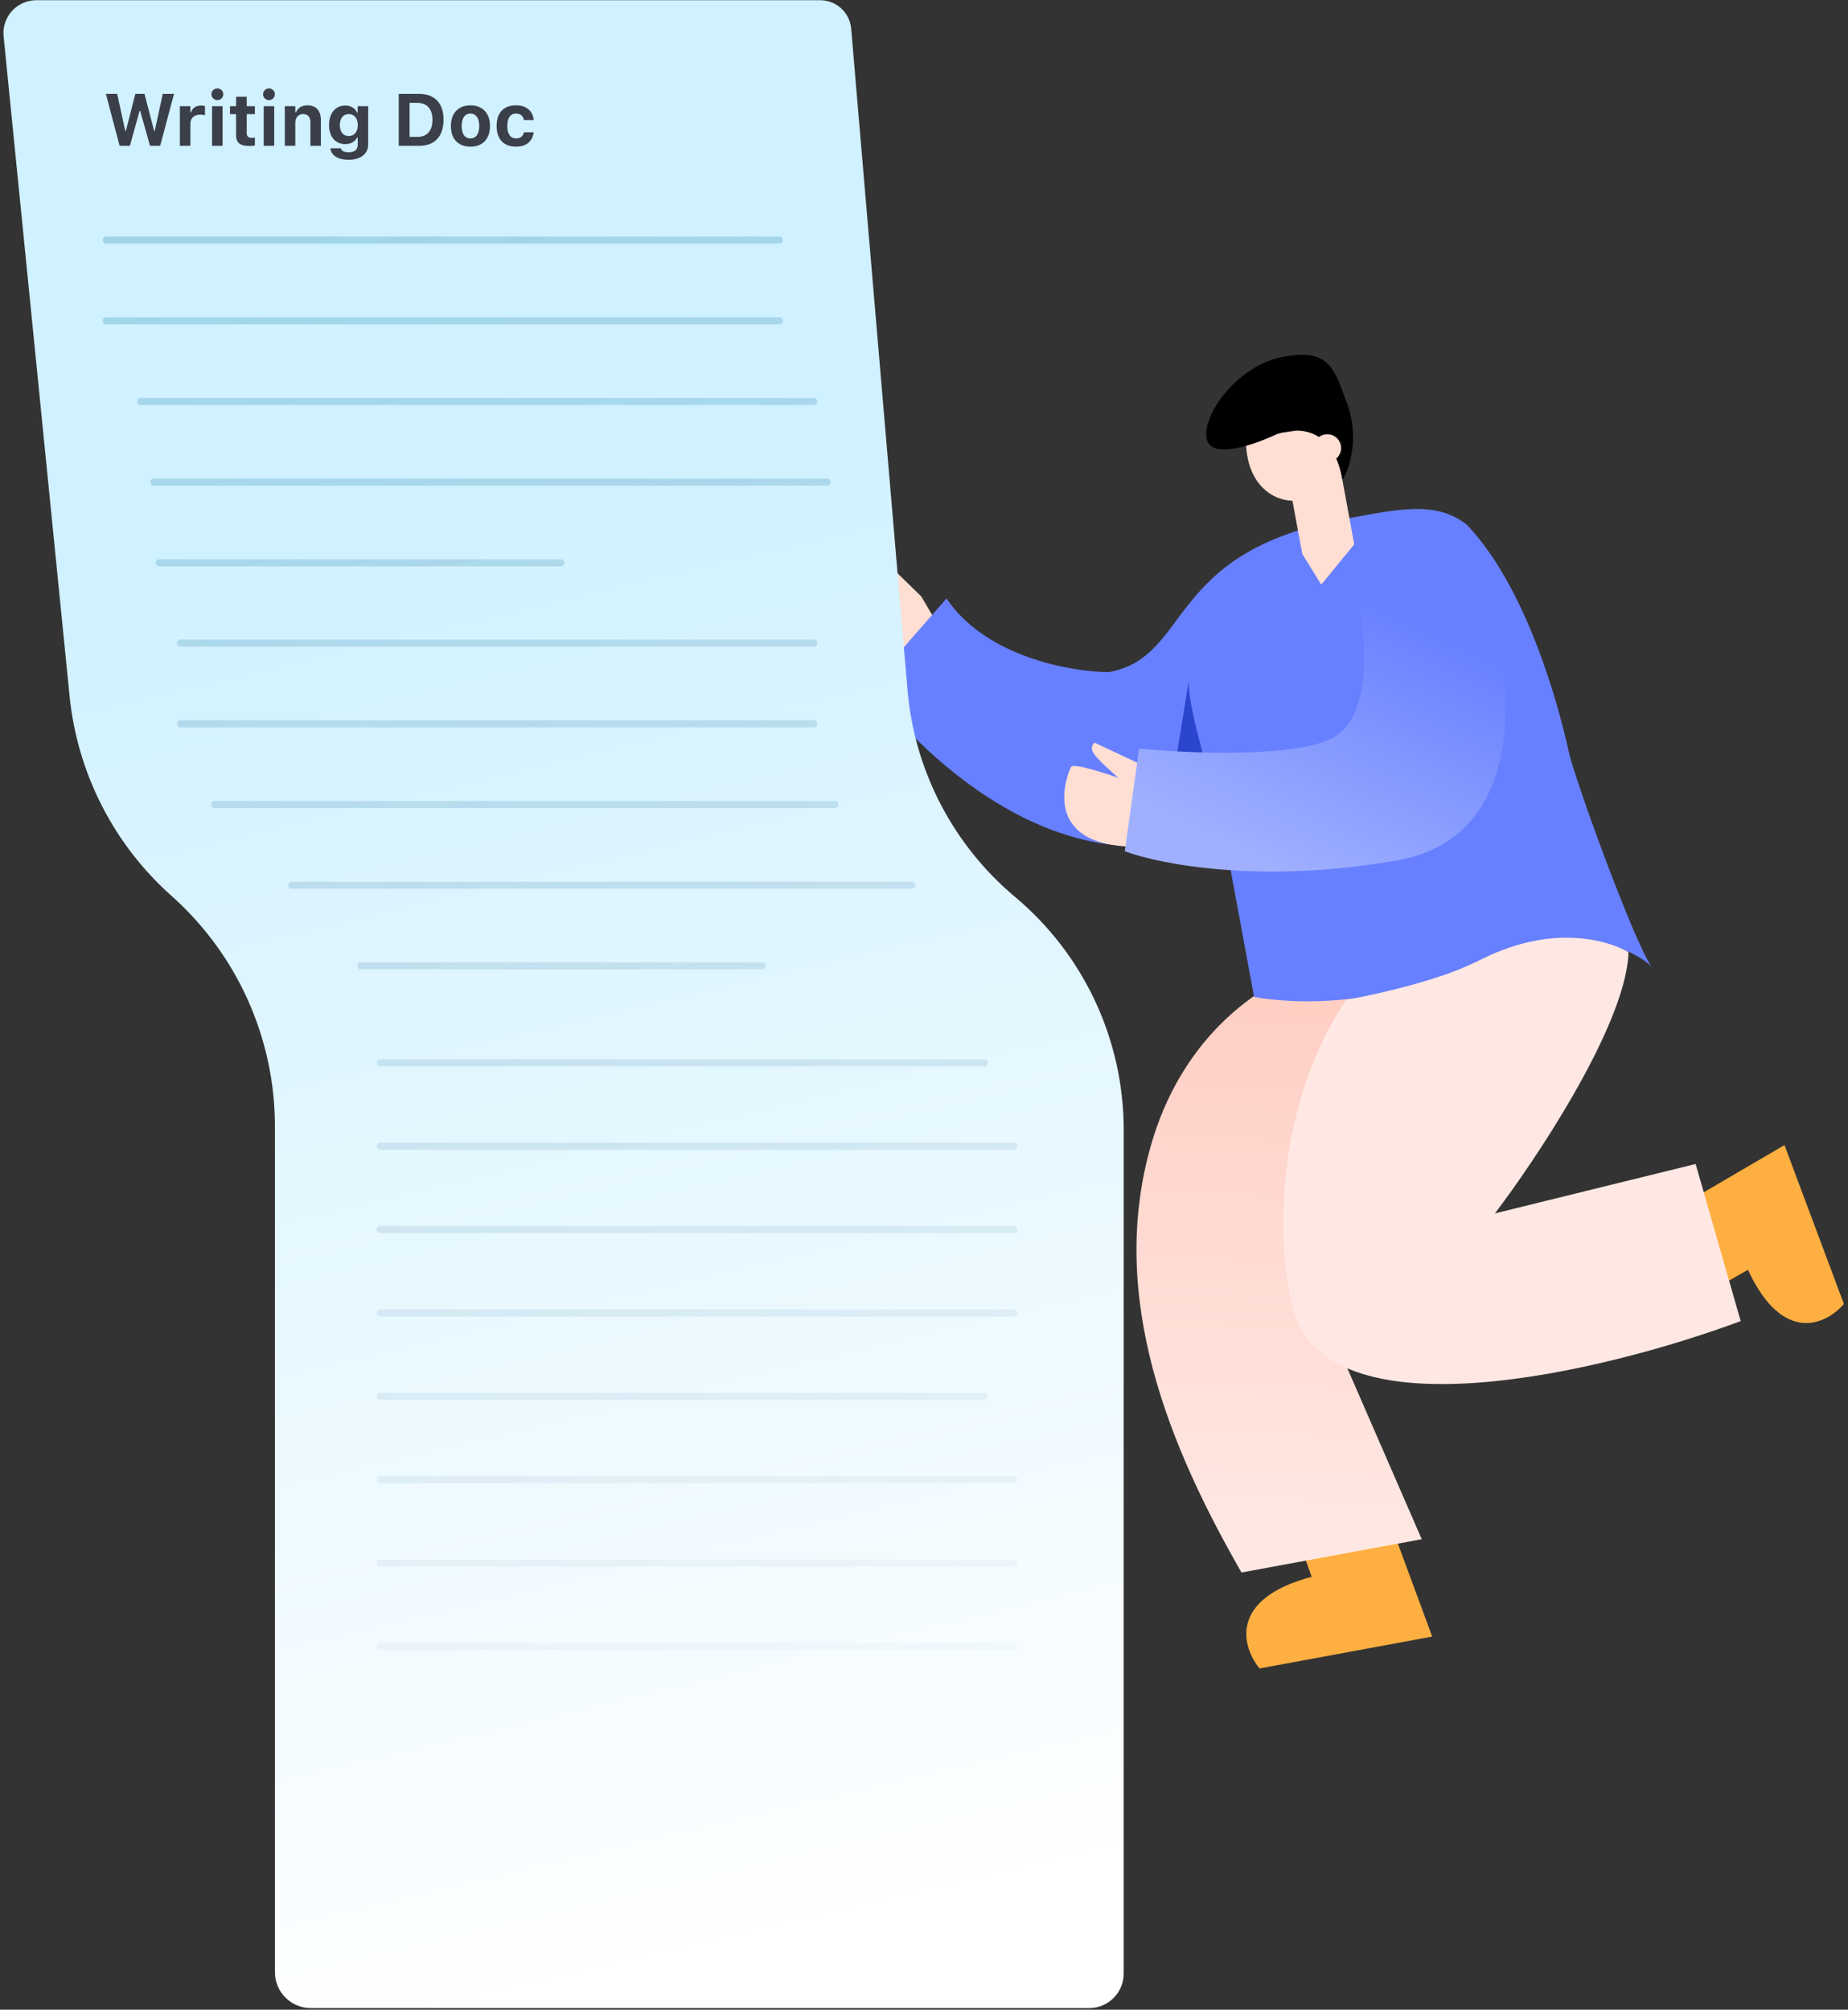 <svg width="629" height="684" viewBox="0 0 629 684" fill="none" xmlns="http://www.w3.org/2000/svg">
<rect x="0" y="0" width="629" height="684" fill="#333333" stroke="none"/>
<path d="M487.477 557.005L474.88 522.901L443.603 528.677L446.44 536.665C418.012 544.23 422.773 560.612 428.708 567.858L487.477 557.005Z" fill="#FEAF41"/>
<path d="M500.306 369.163C521.171 354.677 544.811 354.007 531.808 344.715C483.66 304.256 411.069 323.869 391.974 389.013C376.554 441.62 398.391 493.025 422.566 535.196L483.918 523.869L437.942 418.233C460.37 416.174 479.442 383.649 500.306 369.163Z" fill="url(#paint0_linear_31_22420)"/>
<path d="M313.589 203.007L320.712 215.163C322.694 222.965 321.166 236.294 299.197 227.197C271.736 215.826 288.888 196.625 290.299 195.433C291.428 194.479 300.078 200.9 304.261 204.23C302.727 201.595 299.53 195.777 299.017 193.59C298.505 191.403 299.839 190.491 300.57 190.309L313.589 203.007Z" fill="#FFDED3"/>
<path d="M533.961 255.861C535.957 265.004 555.42 318.756 562.027 328.915C562.027 328.915 543.46 308.93 497.856 329.448C459.982 346.488 426.842 339.286 426.842 339.286L416.14 281.331C365.083 305.074 314.878 259.29 296.158 233.43L322.165 203.679C335.519 223.591 364.586 228.692 377.449 228.753C405.718 223.533 396.189 187.989 457.788 176.617C476.142 173.229 488.652 170.365 499.221 178.541C521.718 202.111 532.195 247.769 533.961 255.861Z" fill="#6780FF"/>
<path d="M308.883 234.81L289.711 9.747C289.245 4.276 284.668 0.073 279.177 0.073H12.354C5.74 0.073 0.571 5.784 1.229 12.366L23.68 236.87C26.303 263.096 38.684 287.378 58.37 304.904C80.769 324.844 93.581 353.405 93.581 383.394V671.241C93.581 677.986 99.049 683.453 105.794 683.453H370.713C377.205 683.453 382.468 678.191 382.468 671.699V384.495C382.468 353.916 368.928 324.906 345.489 305.266C324.394 287.59 311.219 262.232 308.883 234.81Z" fill="url(#paint1_linear_31_22420)"/>
<path d="M607.384 389.726L577.062 407.453L587.824 436.236L594.946 432.192C606.93 457.962 621.713 450.673 627.606 443.807L607.384 389.726Z" fill="#FEAF41"/>
<path d="M508.818 412.98C522.454 395.056 550.582 352.915 554.002 327.746C554.178 326.449 554.264 325.219 554.267 324.054C554.267 324.054 533.879 311.199 503.06 327.069C487.379 335.145 458.202 340.319 458.202 340.319C438.026 370.005 432.675 412.752 439.794 444.205C450.202 490.189 546.353 466.832 592.476 449.631L577.14 396.161L508.818 412.98Z" fill="#FFE8E3"/>
<path d="M416.731 281.687C415.012 275.065 403.734 240.715 404.661 231.455L404.801 230.591C404.739 230.848 404.693 231.137 404.661 231.455L397.802 273.823L416.731 281.687Z" fill="#2A45CE"/>
<path d="M389.066 260.525L399.773 269.684C404.196 276.409 407.109 289.505 383.374 288.091C353.705 286.322 363.636 262.57 364.58 260.981C365.335 259.711 375.609 262.951 380.651 264.731C378.339 262.742 373.416 258.289 372.217 256.389C371.018 254.49 371.98 253.192 372.611 252.781L389.066 260.525Z" fill="#FFDED3"/>
<path d="M460.949 185.269L456.067 158.831C455.585 150.968 453.493 136.674 448.981 142.403C444.468 148.131 430.506 147.854 424.088 147C423.16 165.739 434.25 170.425 439.91 170.425L443.255 188.536L449.702 198.97L460.949 185.269Z" fill="#FFDED3"/>
<path d="M475.618 292.801C521.491 284.613 515.008 228.896 506.033 202.061L462.654 207.235C465.057 218.968 466.636 244.166 453.728 251.09C440.819 258.013 404.349 256.425 387.727 254.766L382.832 289.719C394.647 294.158 429.745 300.988 475.618 292.801Z" fill="url(#paint2_linear_31_22420)"/>
<path d="M458.692 137.866C462.417 147.982 459.769 159.184 456.928 163.225C453.568 145.03 441.478 145.196 434.371 147.844C427.458 151.161 413.093 156.247 410.938 150.062C408.245 142.33 420.759 124.405 436.674 121.466C452.589 118.527 454.037 125.223 458.692 137.866Z" fill="black"/>
<circle cx="4.697" cy="4.697" r="4.697" transform="matrix(-0.983 0.182 0.182 0.983 455.539 147.016)" fill="#FFDED3"/>
<path d="M40.717 49.638L36.036 31.956H39.884L42.641 44.59H42.837L46.059 31.956H49.184L52.468 44.59H52.664L55.396 31.956H59.219L54.526 49.638H51.059L47.713 37.728H47.517L44.209 49.638H40.717ZM61.229 49.638V36.147H64.807V38.242H65.027C65.456 36.784 66.681 35.927 68.434 35.927C68.912 35.927 69.414 36 69.769 36.098V39.223C69.23 39.1 68.679 39.014 68.127 39.014C66.093 39.014 64.807 40.178 64.807 42.09V49.638H61.229ZM73.984 34.076C72.882 34.076 71.963 33.194 71.963 32.091C71.963 30.976 72.882 30.094 73.984 30.094C75.087 30.094 75.994 30.976 75.994 32.091C75.994 33.194 75.087 34.076 73.984 34.076ZM72.183 49.638L72.183 36.147H75.761V49.638H72.183ZM84.963 49.687C81.679 49.687 80.356 48.621 80.356 45.999V38.843H78.273V36.147H80.356V32.925H83.971V36.147H86.752V38.843H83.971V45.178C83.971 46.391 84.485 46.93 85.698 46.93C86.164 46.93 86.409 46.906 86.752 46.869V49.528C86.311 49.613 85.649 49.687 84.963 49.687ZM91.555 34.076C90.453 34.076 89.534 33.194 89.534 32.091C89.534 30.976 90.453 30.094 91.555 30.094C92.658 30.094 93.565 30.976 93.565 32.091C93.565 33.194 92.658 34.076 91.555 34.076ZM89.754 49.638L89.754 36.147H93.332V49.638H89.754ZM96.935 49.638V36.147H100.513V38.23H100.733C101.346 36.772 102.681 35.853 104.605 35.853C107.607 35.853 109.225 37.691 109.225 40.914V49.638H105.647V41.722C105.647 39.823 104.862 38.818 103.171 38.818C101.517 38.818 100.513 40.007 100.513 41.833V49.638H96.935ZM118.647 54.38C114.91 54.38 112.741 52.812 112.447 50.52V50.459H115.988L116.001 50.508C116.197 51.292 117.128 51.831 118.721 51.831C120.632 51.831 121.747 50.937 121.747 49.368V46.856H121.527C120.779 48.278 119.358 49.05 117.483 49.05C114.089 49.05 111.994 46.428 111.994 42.592V42.568C111.994 38.598 114.089 35.927 117.545 35.927C119.395 35.927 120.841 36.833 121.564 38.353H121.735V36.147H125.313V49.221C125.313 52.383 122.728 54.38 118.647 54.38ZM118.696 46.305C120.632 46.305 121.784 44.798 121.784 42.58V42.556C121.784 40.338 120.62 38.831 118.696 38.831C116.773 38.831 115.658 40.338 115.658 42.556V42.58C115.658 44.798 116.76 46.305 118.696 46.305ZM135.716 49.638V31.956H142.676C147.933 31.956 150.971 35.13 150.971 40.669V40.693C150.971 46.403 147.969 49.638 142.676 49.638H135.716ZM139.417 46.587H142.088C145.359 46.587 147.197 44.528 147.197 40.754V40.73C147.197 37.091 145.298 35.008 142.088 35.008H139.417V46.587ZM160.125 49.92C155.971 49.92 153.471 47.285 153.471 42.899V42.874C153.471 38.524 156.007 35.853 160.125 35.853C164.242 35.853 166.778 38.512 166.778 42.874V42.899C166.778 47.298 164.278 49.92 160.125 49.92ZM160.125 47.114C162.024 47.114 163.114 45.558 163.114 42.899V42.874C163.114 40.24 162.012 38.659 160.125 38.659C158.225 38.659 157.135 40.24 157.135 42.874V42.899C157.135 45.558 158.213 47.114 160.125 47.114ZM175.637 49.92C171.422 49.92 169.033 47.359 169.033 42.874V42.85C169.033 38.414 171.41 35.853 175.637 35.853C179.215 35.853 181.335 37.801 181.653 40.816V40.852H178.321L178.308 40.828C178.075 39.517 177.181 38.659 175.649 38.659C173.726 38.659 172.672 40.154 172.672 42.85V42.874C172.672 45.607 173.738 47.114 175.649 47.114C177.12 47.114 177.99 46.415 178.308 45.068L178.333 45.019H181.641L181.629 45.092C181.261 48.033 179.154 49.92 175.637 49.92Z" fill="#3B3F4A"/>
<path fill-rule="evenodd" clip-rule="evenodd" d="M36.012 82.897H265.382C265.957 82.897 266.436 82.356 266.436 81.707C266.436 81.057 265.957 80.516 265.382 80.516H36.012C35.437 80.516 34.958 81.057 34.958 81.707C34.958 82.356 35.437 82.897 36.012 82.897ZM129.218 362.906H335.268C335.809 362.906 336.261 362.365 336.261 361.716C336.261 361.067 335.809 360.526 335.268 360.526H129.218C128.677 360.526 128.226 361.067 128.226 361.716C128.226 362.365 128.677 362.906 129.218 362.906ZM335.268 476.43H129.218C128.677 476.43 128.226 475.889 128.226 475.239C128.226 474.59 128.677 474.049 129.218 474.049H335.268C335.809 474.049 336.261 474.59 336.261 475.239C336.261 475.889 335.809 476.43 335.268 476.43ZM61.233 220.081H277.18C277.722 220.081 278.173 219.54 278.173 218.891C278.173 218.241 277.722 217.7 277.18 217.7H61.233C60.691 217.7 60.24 218.241 60.24 218.891C60.24 219.54 60.691 220.081 61.233 220.081ZM265.382 110.359H36.012C35.437 110.359 34.958 109.818 34.958 109.169C34.958 108.519 35.437 107.978 36.012 107.978H265.382C265.957 107.978 266.436 108.519 266.436 109.169C266.436 109.818 265.957 110.359 265.382 110.359ZM129.218 391.287H345.268C345.809 391.287 346.261 390.746 346.261 390.097C346.261 389.448 345.809 388.906 345.268 388.906H129.218C128.677 388.906 128.226 389.448 128.226 390.097C128.226 390.746 128.677 391.287 129.218 391.287ZM345.268 504.811H129.218C128.677 504.811 128.226 504.27 128.226 503.62C128.226 502.971 128.677 502.43 129.218 502.43H345.268C345.809 502.43 346.261 502.971 346.261 503.62C346.261 504.27 345.809 504.811 345.268 504.811ZM61.233 247.543H277.18C277.722 247.543 278.173 247.002 278.173 246.353C278.173 245.703 277.722 245.162 277.18 245.162H61.233C60.691 245.162 60.24 245.703 60.24 246.353C60.24 247.002 60.691 247.543 61.233 247.543ZM277.12 137.821H47.75C47.175 137.821 46.696 137.28 46.696 136.63C46.696 135.981 47.175 135.44 47.75 135.44H277.12C277.695 135.44 278.175 135.981 278.175 136.63C278.175 137.28 277.695 137.821 277.12 137.821ZM129.218 419.668H345.268C345.809 419.668 346.261 419.127 346.261 418.478C346.261 417.828 345.809 417.287 345.268 417.287H129.218C128.677 417.287 128.226 417.828 128.226 418.478C128.226 419.127 128.677 419.668 129.218 419.668ZM345.268 533.191H129.218C128.677 533.191 128.226 532.65 128.226 532.001C128.226 531.352 128.677 530.811 129.218 530.811H345.268C345.809 530.811 346.261 531.352 346.261 532.001C346.261 532.65 345.809 533.191 345.268 533.191ZM72.95 275.005H284.424C284.955 275.005 285.396 274.464 285.396 273.815C285.396 273.165 284.955 272.624 284.424 272.624H72.95C72.42 272.624 71.978 273.165 71.978 273.815C71.978 274.464 72.42 275.005 72.95 275.005ZM281.635 165.283H52.265C51.69 165.283 51.211 164.742 51.211 164.092C51.211 163.443 51.69 162.902 52.265 162.902H281.635C282.21 162.902 282.689 163.443 282.689 164.092C282.689 164.742 282.21 165.283 281.635 165.283ZM129.218 448.049H345.268C345.809 448.049 346.261 447.508 346.261 446.859C346.261 446.209 345.809 445.668 345.268 445.668H129.218C128.677 445.668 128.226 446.209 128.226 446.859C128.226 447.508 128.677 448.049 129.218 448.049ZM345.268 561.572H129.218C128.677 561.572 128.226 561.031 128.226 560.382C128.226 559.733 128.677 559.192 129.218 559.192H345.268C345.809 559.192 346.261 559.733 346.261 560.382C346.261 561.031 345.809 561.572 345.268 561.572ZM99.135 302.467H310.609C311.139 302.467 311.581 301.926 311.581 301.276C311.581 300.627 311.139 300.086 310.609 300.086H99.135C98.605 300.086 98.163 300.627 98.163 301.276C98.163 301.926 98.605 302.467 99.135 302.467ZM191.036 192.745H54.071C53.496 192.745 53.017 192.204 53.017 191.554C53.017 190.905 53.496 190.364 54.071 190.364H191.036C191.611 190.364 192.09 190.905 192.09 191.554C192.09 192.204 191.611 192.745 191.036 192.745ZM122.694 329.929H259.659C260.234 329.929 260.713 329.388 260.713 328.738C260.713 328.089 260.234 327.548 259.659 327.548H122.694C122.119 327.548 121.64 328.089 121.64 328.738C121.64 329.388 122.119 329.929 122.694 329.929Z" fill="url(#paint3_linear_31_22420)" fill-opacity="0.3"/>
<defs>
<linearGradient id="paint0_linear_31_22420" x1="442.809" y1="527.597" x2="455.041" y2="271.578" gradientUnits="userSpaceOnUse">
<stop stop-color="#FFE8E3"/>
<stop offset="1" stop-color="#FFC5B8"/>
</linearGradient>
<linearGradient id="paint1_linear_31_22420" x1="93.582" y1="187.326" x2="210.851" y2="683.453" gradientUnits="userSpaceOnUse">
<stop stop-color="#D0F1FF"/>
<stop offset="1" stop-color="white"/>
</linearGradient>
<linearGradient id="paint2_linear_31_22420" x1="479.193" y1="180.914" x2="425.452" y2="291.738" gradientUnits="userSpaceOnUse">
<stop offset="0.203" stop-color="#6780FF"/>
<stop offset="1" stop-color="#A0B0FF"/>
</linearGradient>
<linearGradient id="paint3_linear_31_22420" x1="116" y1="80.516" x2="234" y2="631" gradientUnits="userSpaceOnUse">
<stop stop-color="#3796BB"/>
<stop offset="1" stop-color="#255179" stop-opacity="0"/>
</linearGradient>
</defs>
</svg>
